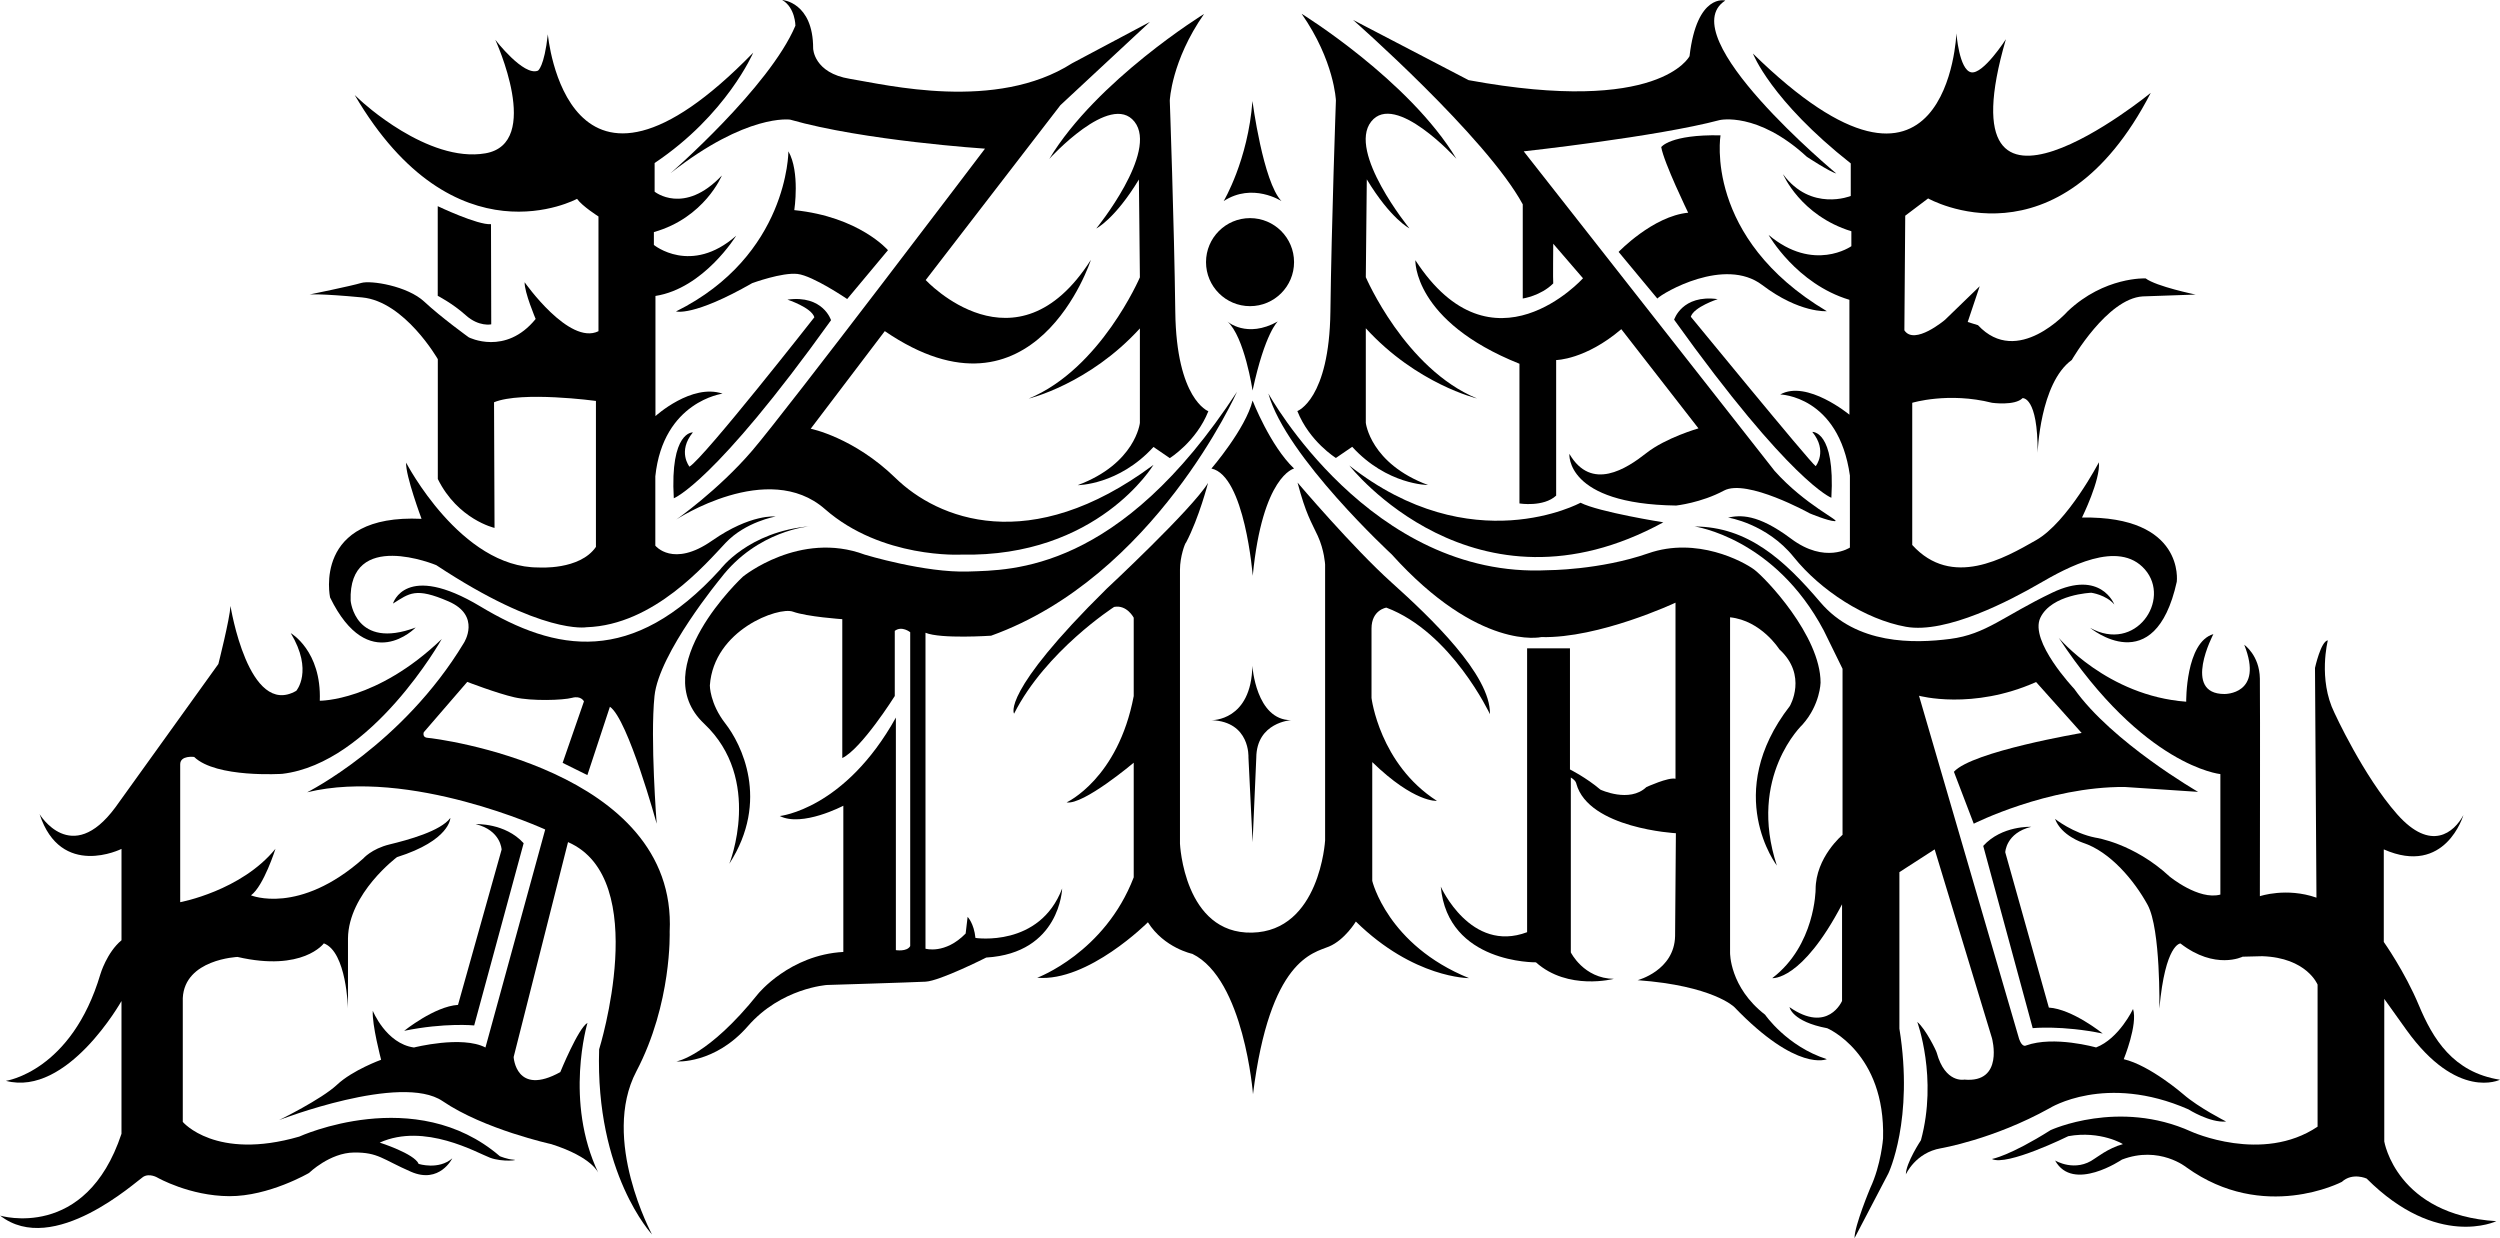 <?xml version="1.0" encoding="UTF-8"?>
<svg id="Ebene_1" xmlns="http://www.w3.org/2000/svg" viewBox="0 0 1317.06 652.24">
  <path class="cls-1" d="M230.65,252.31v-63.1s-17.42-30.39-39.87-32.52c-22.45-2.13-27.68-1.55-27.68-1.55,0,0,22.13-4.52,27.16-6.06s24.39,1.55,33.29,9.87,23.42,18.77,23.42,18.77c0,0,19.35,9.87,35.23-9.68,0,0-6-14.12-5.81-19.35,0,0,23.42,33.42,38.9,25.8v-60.45s-8.58-5.42-11.29-9.29c0,0-64.48,35.13-117.13-54.68l3.23,3s35.23,32.94,65.61,27.71,5.23-59.81,5.23-59.81c0,0,14.9,19.35,22.45,16.26,0,0,3.29-1.74,5.23-19.16,0,0,9.87,110.71,108.19,9.68,0,0-14,32.77-51.94,58.13v15.1s15.48,12.58,35.42-8.52c0,0-9.1,22.26-35.81,29.81v6.77s19.55,16.06,43.35-4.84c0,0-17.06,27.74-42.52,31.71v63.29s19.1-17.35,35.35-11.81c0,0-31.29,4.06-35.42,43.55v36.52s9.29,11.74,29.81-2.58c20.52-14.32,33.55-12.77,33.55-12.77,0,0-15.81,2.77-26.26,13.81s-37.74,43.35-73.35,44.52c0,0-23.23,4.26-79.16-32.71,0,0-46.45-19.35-45.1,18.77,0,0,2.32,26.04,34.26,14.08,0,0-24.77,25.79-45.1-15.83,0,0-9.48-44.13,48.19-41.42,0,0-8.52-22.84-8.13-29.61,0,0,28.77,55.48,69.81,55.23,0,0,21.68,1.55,30.19-10.84v-76.9s-39.16-5.29-53.68.71l.26,66.19s-19.35-4.39-29.9-25.81Z"/>
  <path class="cls-1" d="M230.61,155.85v-47.23s21.1,10.06,28.06,9.48l.13,52.77s-6.52,1.42-13.39-4.77-14.81-10.26-14.81-10.26Z"/>
  <path class="cls-1" d="M354.97,262.5s21.29-7.87,82.84-93.81c0,0-4.13-13.42-22.97-10.84,0,0,12.65,4.13,14.19,9.29,0,0-58.06,74.06-65.81,78.71,0,0-6.45-8,1.81-18.06,0,0-12.13-.77-10.06,34.71Z"/>
  <path class="cls-1" d="M446.32,157.53l21.48-25.73s-15.1-17.61-49.35-21.1c0,0,3.1-20.13-3.1-30.97,0,0,.02,54.92-59.21,84.34,0,0,9.02,2.9,40.12-14.9,0,0,15.81-5.81,23.94-4.84,8.13.97,26.11,13.2,26.11,13.2Z"/>
  <path class="cls-1" d="M356.15,273.81s22.18-15.48,40.12-36.39,122.65-159.1,122.65-159.1c0,0-63.94-4.19-102.65-15.29,0,0-22.74-3.42-63,28.19,0,0,52.03-45.16,65.77-77.68,0,0,0-9.48-6.97-13.55,0,0,16.32,1.03,16.32,25.55,0,0,.26,12.9,19.42,16s76.97,17.35,116.97-8.19l41.03-21.81-47.16,43.87-70.97,92.13s47.55,51.29,87.03-10.65c0,0-29.61,91.55-108.58,37.55l-39.03,51.42s22.65,4.52,44.71,26c22.06,21.48,70.65,41.61,135.87-6.97,0,0-29.29,48.84-101.29,47.29,0,0-41.81,2.32-71.81-24s-78.45,5.61-78.45,5.61Z"/>
  <path class="cls-1" d="M616.27,241.35s13.94-8.65,20.32-24.71c0,0-16.84-6.1-17.42-52.41-.58-46.3-2.9-111.21-2.9-111.21,0,0,.77-20.9,18.06-45.68,0,0-56.52,34.84-81.55,76.39,0,0,32.26-35.61,44.9-19.61s-20.13,56.26-20.13,56.26c0,0,9.81-4.9,22.45-25.81l.52,51.54s-20.65,48.22-58.58,63.89c0,0,31.74-7.56,58.58-36.98v49.81s-2.32,21.42-32.77,32.77c0,0,21.55,0,39.94-20.13l8.58,5.87Z"/>
  <path class="cls-1" d="M703.79,241.27s-13.94-8.65-20.32-24.71c0,0,16.84-6.1,17.42-52.41.58-46.3,2.9-111.21,2.9-111.21,0,0-.77-20.9-18.06-45.68,0,0,56.52,34.84,81.55,76.39,0,0-32.26-35.61-44.9-19.61-12.65,16,20.13,56.26,20.13,56.26,0,0-9.81-4.9-22.45-25.81l-.52,51.54s20.65,48.22,58.58,63.89c0,0-31.74-7.56-58.58-36.98v49.81s2.32,21.42,32.77,32.77c0,0-21.55,0-39.94-20.13l-8.58,5.87Z"/>
  <path class="cls-1" d="M644.66,105.94s12.84-21.55,15.16-52.71c0,0,5.61,42.65,15.29,52.71,0,0-15.23-9.94-30.45,0Z"/>
  <circle class="cls-1" cx="658.55" cy="138.1" r="23.19"/>
  <path class="cls-1" d="M646.6,169.35s10.19,9.16,26.58,0c0,0-6.71,5.81-13.29,36.39,0,0-4.26-28.39-13.29-36.39Z"/>
  <path class="cls-1" d="M638.21,246.84s18-20.9,21.68-35.81c0,0,9.25,23.81,21.85,35.81,0,0-16.65,3.68-21.76,56.52,0,0-4.15-52.84-21.76-56.52Z"/>
  <path class="cls-1" d="M710.85,245.23s65.81,84.39,165.42,29.94c0,0-34.06-5.42-43.61-10.32,0,0-57.29,31.23-121.81-19.61Z"/>
  <path class="cls-1" d="M964.81,262.24s-21.29-7.87-82.84-93.81c0,0,4.13-13.42,22.97-10.84,0,0-12.65,4.13-14.19,9.29-2.37-3.02,63.1,77.09,65.81,78.71,0,0,6.45-8-1.81-18.06,0,0,12.13-.77,10.06,34.71Z"/>
  <path class="cls-1" d="M873.11,157.27l-20.39-24.56s18.06-18.84,36.65-20.65c0,0-12.9-26.58-14.19-34.58,0,0,4.65-6.71,31.23-6.19,0,0-9.03,53.94,56,92.65,0,0-14.32,1.16-34.06-13.81-19.74-14.97-52.26,4.08-55.23,7.14Z"/>
  <path class="cls-1" d="M800.47,265.23s12.65,2.06,19.35-4.13v-71.42s15.35-.11,34.32-16.26l40.65,52.26s-17.16,4.9-27.48,13.03c-10.32,8.13-28.9,20.39-40.52.39,0,0-2.32,26.45,56.26,27.23,0,0,13.16-1.42,25.16-7.87,12-6.45,45.23,12,45.23,12,0,0,9.6,4.02,13.18,4.11s-15.61-8.45-31.74-26.52l-132.15-168.32s70.19-7.69,103.23-16.47c0,0,19.87-4.65,45.94,19.35,0,0,12.13,8,15.48,8.77,0,0-87.35-72.52-58.45-91.1,0,0-14.97-4-18.84,29.29,0,0-15.48,31.23-116.39,12.65l-60.9-31.74s70.06,61.55,89.42,97.16v49.62s9.48-1.36,16.06-7.95c-.19-.97,0-20.9,0-20.9l15.68,18.19s-47.68,53.01-88.32-9.53c0,0-1.29,32.11,54.84,54.56v73.58Z"/>
  <path class="cls-1" d="M910.39,272.66s20.39,3.16,34.58,20.8c14.19,17.65,37.68,32.87,59.1,36.74s55.48-14.19,70.19-22.71c14.71-8.52,41.81-23.48,55.74-7.48,13.94,16-4.9,44.17-28.9,30.73,0,0,34.06,28.37,45.68-24.28,0,0,4.45-34.71-49.94-33.81,0,0,9.87-20,8.9-29.1,0,0-16.45,31.55-33.1,41.03-16.65,9.48-44.32,25.55-65.23,2.52v-74.9s19.03-5.81,42.06,0c0,0,12,1.67,16.06-2.45,0,0,8.13-1.03,7.94,28.78,0,0,1.16-36.71,18-48.9,0,0,18.58-32.32,37.35-33.48l27.87-.97s-20.71-4.26-26.32-8.52c0,0-21.68-1.02-41.03,17.3,0,0-26.39,29.8-47.29,7.35l-5.42-1.68,6.32-18.84-18.26,17.68s-16.13,13.68-21.42,5.55l.45-60.39,12.06-9.1s68.52,38.84,117.29-55.61c0,0-110.97,90.77-76.32-28.26,0,0-12,18.71-18.32,17.42s-7.74-20.52-7.74-20.52c0,0-4.34,111.29-107.2,10.65,0,0,9.33,24.58,51.53,57.87v17.16s-20.97,8.52-35.68-11.48c0,0,9.16,21.81,36,30.06v7.87s-19.87,14.06-43.61-5.94c0,0,14.58,25.77,42.58,34.19v60.52s-22.39-18.52-36.45-10.65c0,0,30.77.65,36.71,42.71v37.94s-13.03,8.77-30.97-4.65-26.97-12.39-33.23-11.16Z"/>
  <path class="cls-1" d="M0,640.4s45.16,13.68,64-43.1v-69.94s-28.39,50.58-60.9,42.06c0,0,34.58-4.9,49.81-56.26,0,0,3.35-11.35,11.1-17.81v-48.13s-31.94,16-43.16-18.32c0,0,16.65,27.87,39.87-3.48l54.32-75.61s6-23.61,6.39-30.58c0,0,9.48,59.23,34.65,44.71,0,0,9.1-10.45-2.9-30.39,0,0,16.26,9.29,15.29,35.61,0,0,30,.39,64.26-32.52,0,0-36.77,65.42-84,71.03,0,0-34.84,2.32-46.45-8.9,0,0-7.35-.97-7.35,3.87v72.65s32.13-5.94,50.19-28.13c0,0-6.19,19.61-12.9,24.52,0,0,25.29,10.58,59.1-19.35,0,0,4.39-5.16,13.94-7.48s26.84-6.97,32-13.94c0,0-.11,11.82-28.13,20.65,0,0-25.55,19.1-25.81,42.84v36.84s-.71-29.81-12.71-34.26c0,0-11.03,15.1-45.48,7.16,0,0-27.87,1.16-28.84,21.68v65.23s17.23,20.52,61.35,7.74c0,0,61.16-28,105.68,10.32,0,0,3.87,1.65,7.26,1.84s-5.81,1.45-12.48-1.06-34.45-18.58-58.06-7.94c0,0,18.29,5.81,20.52,11.23,0,0,10.55,3.32,17.71-2.94,0,0-6.68,13.65-21.77,7.06-15.1-6.58-17.19-10.23-29.97-10.13s-23.74,10.77-23.74,10.77c0,0-21.06,12.32-41.97,12.23s-37.87-9.77-37.87-9.77c0,0-4.16-2.52-7.55-.39s-47.29,42.35-75.35,20.39Z"/>
  <path class="cls-1" d="M212.9,543.08s16-12.9,28.39-13.68l22.97-81.81s-.32-10.16-13.68-13.42c0,0,15.48-.77,25.29,10.06l-26.06,96s-15.48-1.55-36.9,2.84Z"/>
  <path class="cls-1" d="M147.1,590.05s22.19-10.84,30.45-18.58c8.26-7.74,23.23-13.16,23.23-13.16,0,0-4.9-18.58-4.39-25.81,0,0,6.97,17.29,21.68,19.35,0,0,25.29-6.45,37.68,0l31.48-114.84s-71.23-32.77-125.42-19.61c0,0,50.26-25.1,82.58-78.71,0,0,9.29-14.32-8.13-21.87-17.42-7.55-20.52-4.26-29.23,1.16,0,0,6.39-22.29,46.06,1.52s79.84,31.68,126.29-19.42c0,0,14.77-20.13,47.42-22.84,0,0-27.74,2.06-47.1,27.35,0,0-32.58,39.42-34.9,62.13s1.16,67.23,1.16,67.23c0,0-15.1-55.16-24.65-61.61l-11.87,36-13.03-6.45,11.23-32.39s-1.48-3.16-6.26-1.87-21.16,1.81-30.32-.26-24.9-8.13-24.9-8.13l-22.9,26.52s-1.03,2.84,2.19,2.97,131.61,16.19,127.35,102.13c0,0,1.29,37.68-17.55,73.55-18.84,35.87,8.26,85.94,8.26,85.94,0,0-29.94-32-27.87-97.55,0,0,28-89.81-16.39-109.16l-28.65,113.23s1.16,20.9,24.58,7.94c0,0,9.48-23.23,14.32-25.94,0,0-12.39,41.29,5.81,79.23,0,0-2.97-8.39-24.9-15.35,0,0-35.35-7.74-57.23-22.65-21.87-14.9-86.1,9.97-86.1,9.97Z"/>
  <path class="cls-1" d="M356.42,559.18s16.65-2.71,42.97-35.61c0,0,16.65-20.52,44.9-22.06v-77.03s-21.68,11.42-33.48,5.42c0,0,34.26-3.48,61.16-51.87v122.52s5.81.97,7.55-2.13v-165.35s-4.39-3.55-8.13-.71v34.32s-17.45,27.77-27.65,32.68v-73.16s-18.58-1.26-26.03-3.97-41.68,9.48-43.74,38.9c0,0-.06,9.48,8.19,20.06s23.61,40.45,2.06,73.87c0,0,17.94-44.42-13.29-73.84-31.23-29.42,20.45-77.42,20.45-77.42,0,0,29.94-24.39,64.19-11.61,0,0,31.74,9.68,54.58,8.9,22.84-.77,79.61.26,141.55-94.71,0,0-43.35,97.55-129.55,128.52,0,0-26.58,1.81-34.58-1.55v166.45s10.32,3.1,21.16-8l1.03-8.77s3.35,3.35,4.13,11.1c0,0,33.81,5.16,45.68-26.06,0,0-1.03,34.06-40,36.39,0,0-24.39,12.32-31.94,12.71s-51.94,1.74-51.94,1.74c0,0-24.13,1.55-41.68,21.68-17.55,20.13-37.61,18.61-37.61,18.61Z"/>
  <path class="cls-1" d="M638.35,379.4s20.9.52,21.42-28.65c0,0,1.81,28.65,20.39,28.65,0,0-18.19,1.1-18.32,19.81l-1.94,44.52-2.19-44.77s1.03-18.71-19.35-19.55Z"/>
  <path class="cls-1" d="M534.23,375.98s-7.23-10.58,48.77-65.81c0,0,44.9-41.81,53.42-55.74,0,0-4.71,18.32-11.55,31.35-.52.13-3.23,7.48-3.23,14.32v144.39s2.13,47.61,37.94,46.84,38.52-48.58,38.52-48.58v-145.35s-.39-7.55-3.87-15.1-6.19-11.23-10.65-28.06c0,0,29.22,34.41,49.68,52.77,20.19,18.13,52.19,48.58,51.68,69.23,0,0-20.26-43.23-54.58-56.13,0,0-7.81,1.16-7.81,11.03v36.58s4.26,34.84,34.45,54.19c0,0-11.81,1.16-34.06-20.42v62.58s8,33.81,50.97,51.23c0,0-29.03.19-59.61-29.81,0,0-5.81,9.68-14.13,13.16-8.32,3.48-31.16,6.58-40.06,77.81,0,0-4.65-60.58-31.94-73.94,0,0-14.9-3.1-23.42-16.65,0,0-31.48,31.55-58.32,29.23,0,0,35.61-13.16,50.84-52.9v-60.39s-26.58,22.45-35.35,20.9c0,0,27.1-12.39,35.35-56v-41.29s-3.61-6.97-10.32-5.68c0,0-36,23.16-52.71,56.23Z"/>
  <path class="cls-1" d="M668.26,207.4s53.77,97.65,147.06,93c0,0,27.48,0,53.03-8.9,25.55-8.9,49.94,4.26,55.74,8.52,5.81,4.26,35.03,34.84,35.03,59.61,0,0-.19,11.61-9.48,22.06,0,0-29.03,27.29-13.55,74.32,0,0-28.97-37.81,6.84-84.06,0,0,9.55-16.16-5.55-29.9,0,0-9.48-15.1-25.94-16.84v176.71s-.32,18.13,18.45,32.65c0,0,11.42,16.65,32.52,23.42,0,0-15.48,7.16-48.77-27.48,0,0-11.23-11.23-50.9-14.13,0,0,19.35-5.03,19.74-23.23l.42-54.19s-45.87-2.45-52.45-26.06c0,0,0-1.55-2.9-3.29v92.13s6.77,13.74,22.65,13.94c0,0-24.19,6.39-41.03-8.71,0,0-46.45.77-50.13-39.87,0,0,15.68,35.23,45.48,24v-149.55h22.58v63.81s8.52,4.26,16.06,10.65c0,0,15.29,7.16,24.19-1.35,0,0,11.68-5.35,15.35-4.39v-92.77s-40.26,18.9-70.71,18.13c0,0-32.77,7.48-78.84-43.61,0,0-55.65-51.39-64.9-84.58Z"/>
  <path class="cls-1" d="M1107.78,544.5s-16-12.9-28.39-13.68l-22.97-81.81s.32-10.16,13.68-13.42c0,0-15.48-.77-25.29,10.06l26.06,96s15.48-1.55,36.9,2.84Z"/>
  <path class="cls-1" d="M977.03,652.24l17.81-34.06s13.55-28.26,5.81-76.26v-82.45l18.58-12,30.19,99.48s6.52,23.74-14.58,21.81c0,0-10.06,2.13-14.52-14.13-.19-.97-5.81-12.58-10.26-16.26,0,0,10.84,29.42,1.94,62.32,0,0-7.94,12-7.94,18,0,0,5.03-11.42,18.39-13.74,0,0,27.68-4.65,57.29-21.1,0,0,29.42-18.58,73.16.58,0,0,11.29,7.19,19.9,6.42,0,0-14.48-7.29-22.61-14.39,0,0-17.55-15.23-31.35-18.45,0,0,7.48-18.32,4.9-26.45,0,0-7.35,15.61-19.48,20.26,0,0-22.19-6.32-36.9-1.03,0,0-1.94,1.29-3.61-3.35l-52.77-180.9s28.13,7.74,61.68-7.23l24,26.84s-57.74,9.74-67.29,20.45l10.45,27.35s38.97-19.61,79.48-19.35l38.71,2.58s-45.42-26.19-65.29-54.32c0,0-23.74-25.03-17.81-37.42,5.94-12.39,26.84-13.16,26.84-13.16,0,0,7.74,1.03,12.13,6.19,0,0-6.97-18.52-32.65-6.26-25.68,12.26-34.84,21.94-53.81,24.39-18.97,2.45-49.29,3.16-68.39-19.29-19.1-22.45-38.26-39.81-66.26-39.94,0,0,42.13,5.87,68.06,54.84l9.87,20.13v87.48s-14.19,11.81-14.19,28.84c0,0-.19,29.42-22.84,46.65,0,0,15.48,1.74,36.77-38.9v50.9s-7.35,17.42-27.68,3.29c0,0,1.29,7.61,19.87,11.1,0,0,30.71,12.9,29.42,58.06,0,0-1.03,13.94-6.71,26.06,0,0-8.39,20.06-8.32,26.42Z"/>
  <path class="cls-1" d="M1049.35,610.6s9.29-1.55,30.97-15.23c0,0,35.87-16.52,74.06.77,0,0,37.42,17.03,66.58-2.58v-74.84s-5.68-14.19-29.16-14.97l-10.32.26s-14.45,7.23-32.77-6.97c0,0-8,0-11.1,34.32,0,0,.77-41.87-6.19-54.65-6.97-12.77-19.74-28.06-34.06-32.71,0,0-11.42-3.68-14.71-12.58,0,0,9.48,7.55,21.29,9.87,0,0,20.13,2.9,39.1,20.52,0,0,15.29,12.58,26.71,9.48v-63.48s-40.45-3.87-85.16-71.81c0,0,25.55,30.58,67.16,33.68,0,0-.39-31.35,14.32-35.61,0,0-16.65,31.55,5.81,31.55,0,0,20.9.39,10.45-25.94,0,0,8.03,5.52,8.23,17.81.19,12.29,0,114.65,0,114.65,0,0,13.94-4.77,29.81.77l-.77-121.03s3.1-14.13,6.77-14.52c0,0-5.29,20.39,3.48,38.19,0,0,15.23,33.29,33.03,53.42,17.81,20.13,30.06,9.55,34.9.45,0,0-9.42,32.39-41.94,18.06v48.77s11.1,15.68,18.45,33.29c7.35,17.61,18,35.42,42.77,39.29,0,0-22.45,11.23-49.35-26.32l-11.61-16.26v75.1s6.39,38.71,59.03,42c0,0-30.97,14.9-68.32-22.45,0,0-7.45-3.39-13.06,1.74,0,0-41.16,21.61-81.81-7.61,0,0-14.29-11.68-34.03-4.13,0,0-25.84,17.52-35.23.48,0,0,10.65,6.48,20.81-.97.58-.19,7.06-5.52,14.9-7.65.39.1-11.74-7.29-28.77-4.19,0,0-32.52,16.06-40.26,12Z"/>
</svg>